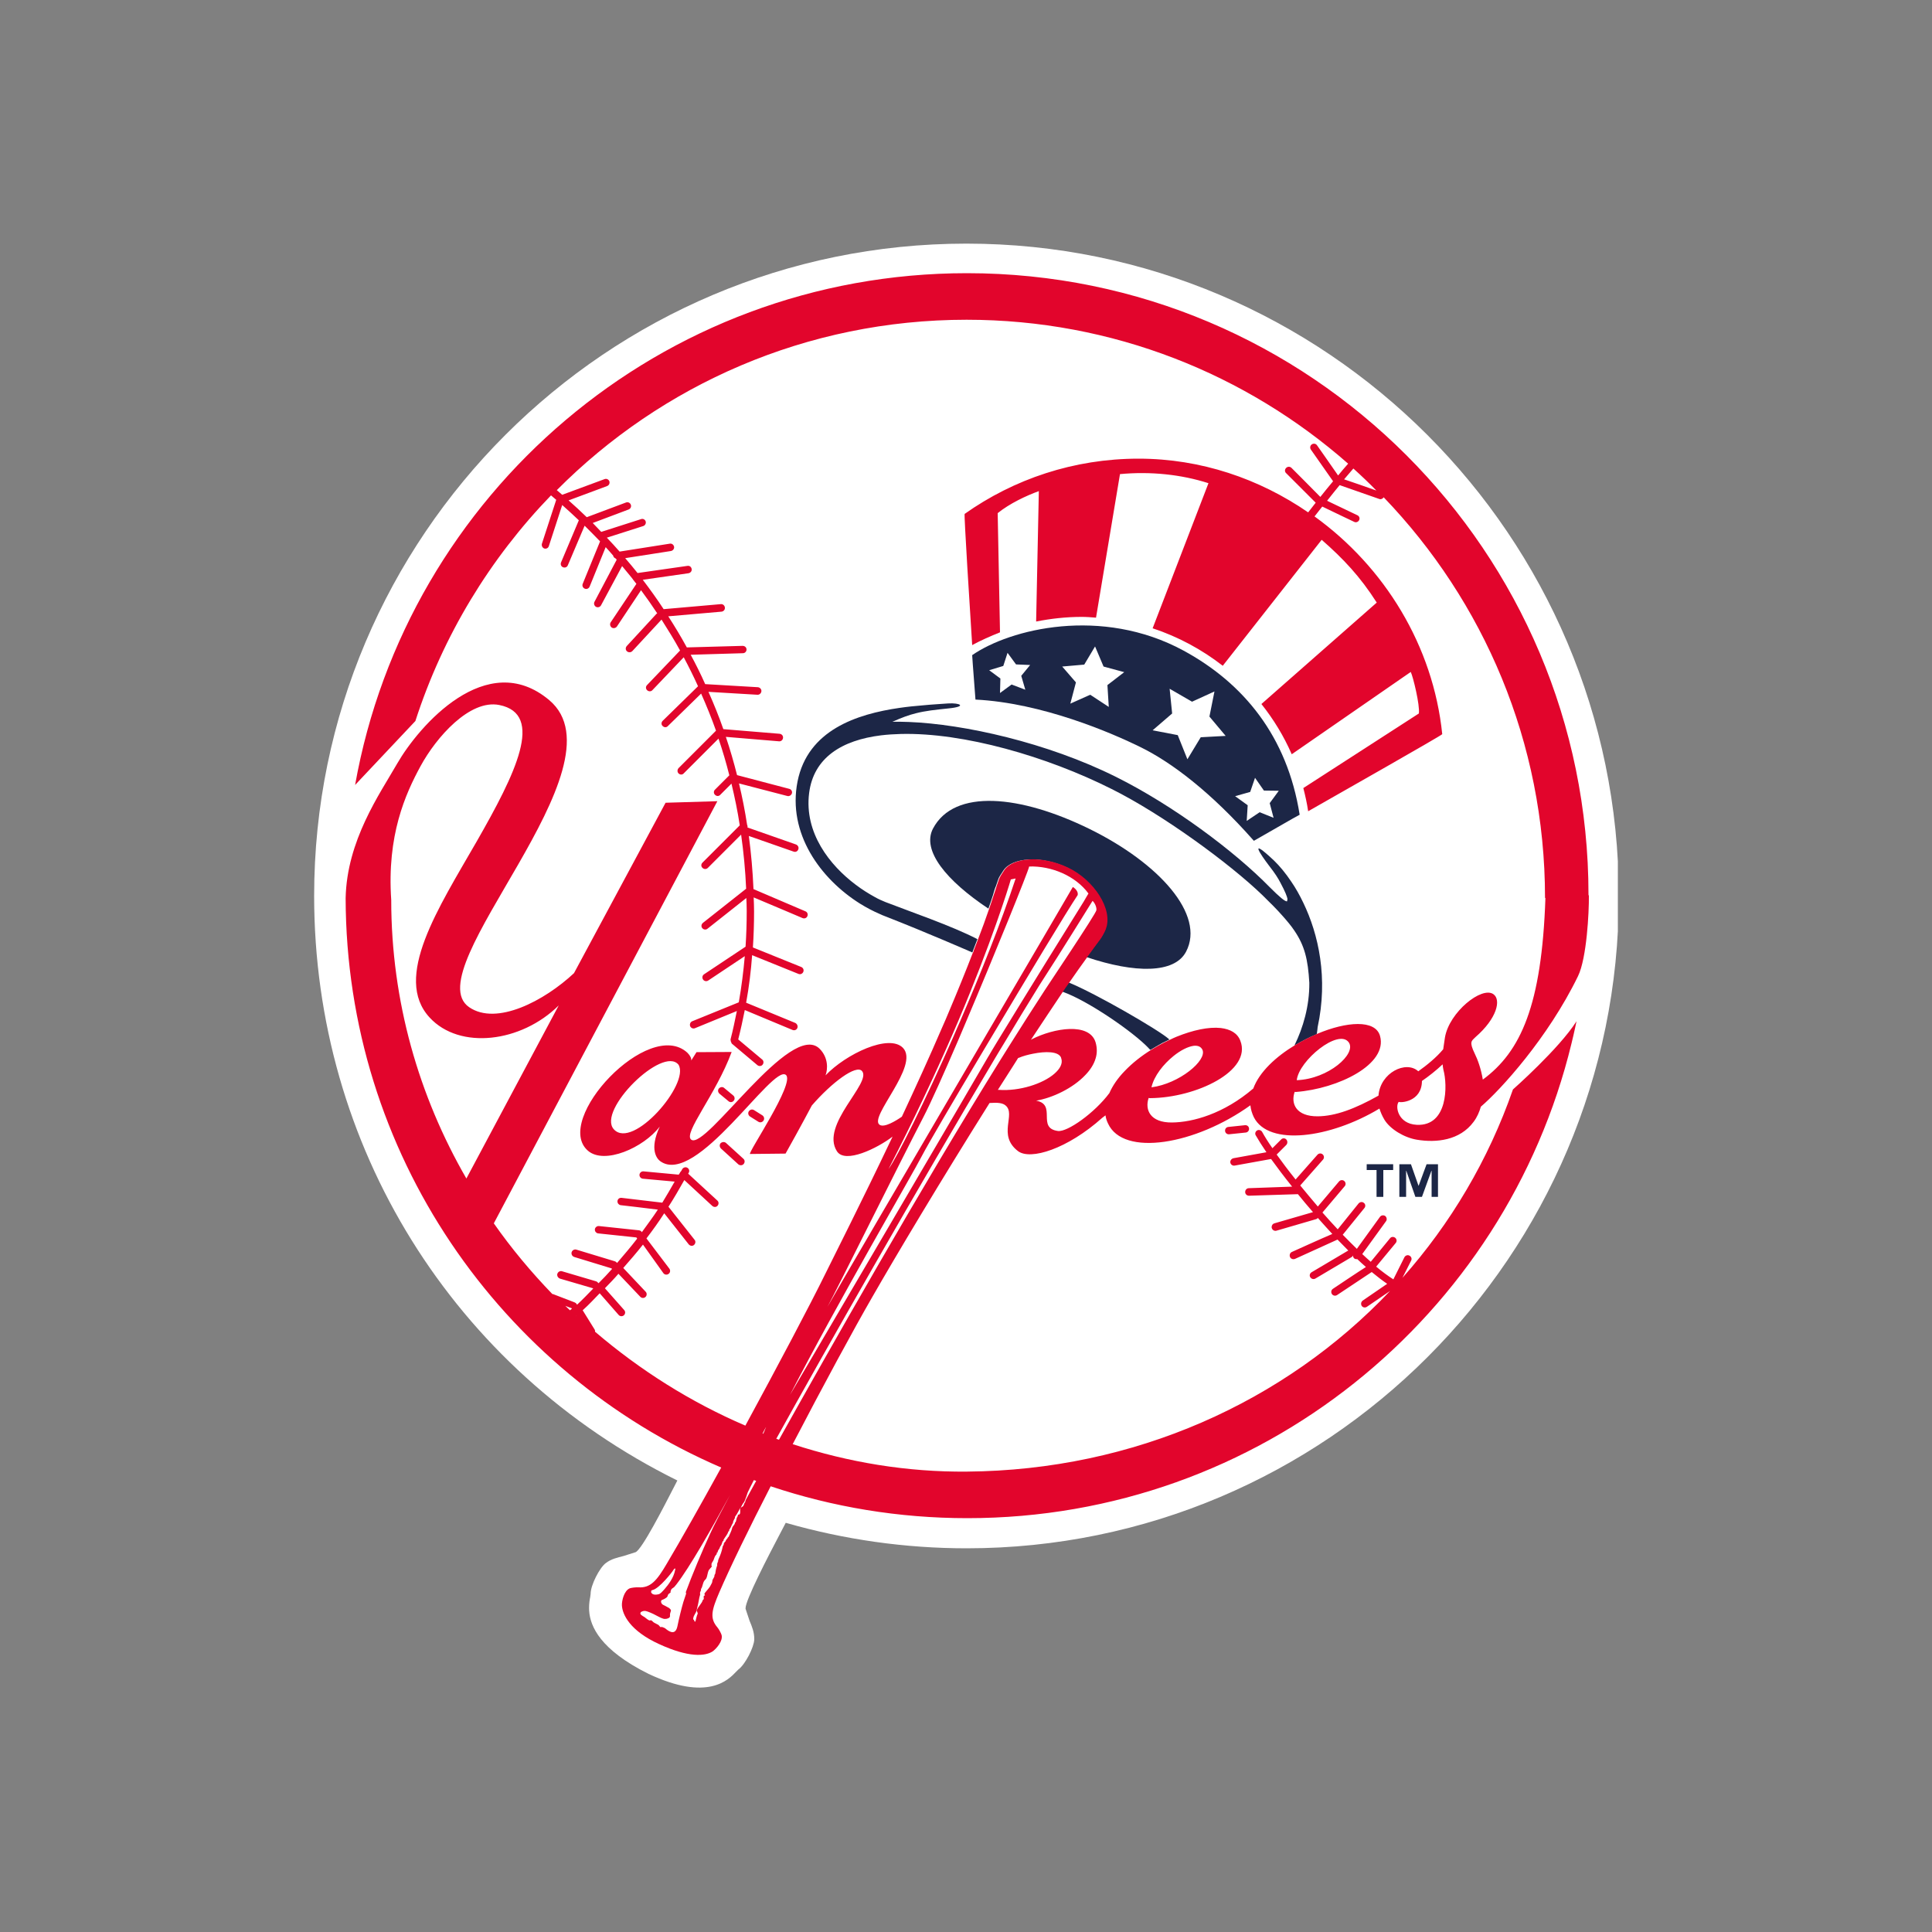 <?xml version="1.0" encoding="utf-8"?>
<!-- Generator: Adobe Illustrator 24.2.0, SVG Export Plug-In . SVG Version: 6.00 Build 0)  -->
<svg version="1.1" id="katman_1" xmlns="http://www.w3.org/2000/svg" xmlns:xlink="http://www.w3.org/1999/xlink" x="0px" y="0px"
	 viewBox="0 0 1000 1000" style="enable-background:new 0 0 1000 1000;" xml:space="preserve">
<rect x="0" y="0" width="1000" height="1000" fill="#808080" stroke="none"/>
<style type="text/css">
	.st0{clip-path:url(#SVGID_2_);fill:#FFFFFF;}
	.st1{fill:#E2052C;}
	.st2{fill:#1C2646;}
</style>
<g>
	<g>
		<defs>
			<rect id="SVGID_1_" x="162.6" y="123.7" width="674.8" height="752.5"/>
		</defs>
		<clipPath id="SVGID_2_">
			<use xlink:href="#SVGID_1_"  style="overflow:visible;"/>
		</clipPath>
		<path class="st0" d="M500.2,126.1c-186.1,0-337.6,151.4-337.6,337.6c0,129.4,72,245.2,188,302.6c-0.5,1-1.6,3.1-1.6,3.1
			c-5.4,10.5-16.6,32.4-20,34l-6.3,2c-3.1,0.8-6.4,1.5-9.2,3.7c-3.1,2.3-7.8,11.3-7.8,15.9l-0.2,1.6c-0.3,1.4-0.6,3.3-0.6,5.7
			c0,7.5,3.7,19.3,26.2,31.7c0,0,4.6,2.4,4.6,2.4c30.6,14.4,41.3,3.1,45.3-1.1l1.1-1.1c3.7-2.7,8.2-11.7,8.3-15.6c0-0.2,0-0.3,0-0.4
			c0-3.4-1.2-6.4-2.4-9.2l-2.1-6.3c0-0.1,0-0.2,0-0.3c0-4.3,11.7-26.9,17.5-37.9c0,0,2.5-4.8,3.3-6.3c30.3,8.7,61.8,13.2,93.6,13.2
			c186.1,0,337.6-151.4,337.6-337.6C837.7,277.5,686.3,126.1,500.2,126.1"/>
	</g>
	<path class="st1" d="M372.1,563.4c-0.7,0.8-0.5,2,0.3,2.7l4.7,3.9c0.8,0.7,2,0.6,2.7-0.3c0.7-0.8,0.5-2.1-0.3-2.7l-4.7-3.9
		C374,562.4,372.8,562.6,372.1,563.4"/>
	<path class="st1" d="M392.5,580.6c0.9,0.6,2.1,0.3,2.7-0.6c0.6-0.9,0.3-2.1-0.6-2.7l-4.3-2.7c-0.9-0.6-2.1-0.3-2.7,0.6
		c-0.6,0.9-0.3,2.1,0.6,2.7L392.5,580.6z M392.5,580.6"/>
	<path class="st1" d="M384.9,602.5c0.7-0.8,0.7-2-0.1-2.7l-9-8.2c-0.8-0.7-2-0.6-2.8,0.1c-0.7,0.8-0.6,2,0.2,2.8l9,8.2
		C383,603.3,384.2,603.3,384.9,602.5"/>
	<path class="st1" d="M635.8,583.3c-1.1,0.1-1.8,1-1.7,2.1c0.1,1.1,1.1,1.8,2.1,1.7l8.6-0.9c1.1-0.1,1.8-1.1,1.7-2.1
		c-0.1-1.1-1-1.8-2.1-1.7L635.8,583.3z M635.8,583.3"/>
	<path class="st2" d="M613.9,492.6c10.1-19.2-14.1-45.9-49.9-63.5c-35.8-17.6-70.1-21.1-81.1-0.2c-5.9,11.3,6.9,26.9,28.7,41.4
		c0.8-2.3,1.6-4.6,2.3-6.8c0.5-1.6,0.9-3.4,1.6-4.9c0.4-1.1,0.8-2.4,1.2-3.5c0.2-0.8,1.6-3,2.7-4.6c4.4-6.6,19.2-7.9,32.9-1.4
		c13.8,6.5,23.6,21.8,19.7,31.8c0,0,0,0.1,0,0.1c-0.7,1.8-2.1,4.3-2.7,5c-2.2,2.9-4.5,6.1-6.9,9.4
		C587.4,503.8,607.9,504,613.9,492.6"/>
	<path class="st2" d="M553.3,508.6H553c-1.1,1.5-2.1,3.1-3.2,4.6c0,0.1,0.1,0.1,0.1,0.1c13,4.5,36.8,20.9,44.6,29.2
		c0.2,0.3,0.6,0.6,0.8,0.8c0.1,0,0.2,0.1,0.2,0.1c2-1.2,4-2.4,6-3.5c1.2-0.6,2.4-1.2,3.7-1.8l-0.2-0.3
		C599.9,533.2,567.1,514.2,553.3,508.6"/>
	<path class="st2" d="M503.6,492.1c0.8-2,1.5-4,2.3-6c-13-6.8-35.8-14.6-47.6-19.2c-1.7-0.7-3.6-1.5-5.5-2.6
		c-3.1-1.7-6.5-3.8-9.8-6.3c-13.5-10.1-26.8-26.9-24.2-47.5c2.3-18.3,16.9-27.4,37.3-29.9c3.3-0.4,6.7-0.6,10.2-0.7
		c32.5-0.8,75.5,11.6,109.1,28.5c26.1,13,60.9,38.4,78,54.9c4.2,4.1,7.6,7.5,10.4,10.7c2.4,2.7,4.5,5.2,6.1,7.6
		c5.4,7.9,7.1,15,7.8,27.1c0.1,12.2-3.3,23.3-7.5,32c-0.1,0.1-0.1,0.2-0.1,0.4c3.7-2.2,7.5-4.2,11.4-5.8c0-0.2,0.1-0.3,0.1-0.3
		c0.2-1.1,0.4-3.3,0.4-3.3c5.5-25.5,0.5-48-7.4-64.4c-1.9-4-4-7.7-6.2-10.9c-3-4.5-6.1-8.2-9-11c-13.4-12.6-7-3.2-2.6,2.6
		c3.2,4.1,4.7,6.5,6,9c2.4,4.5,3.5,7.2,3.6,8.5c-0.1,0.3-0.2,0.7-0.2,1c-1,0.3-4.1-2.4-9-7.3c-18.3-18.7-50.1-42.4-79.4-57
		c-36-18-79.2-27.4-107.2-28.5c-3.1-0.1-6.1-0.2-8.7-0.1c4.7-2.1,8.4-3.5,12.1-4.4c5.1-1.3,10-1.8,16.7-2.5c10.2-1,6.2-3,0-2.6
		c-3.7,0.3-8.3,0.5-13.2,1c-3.8,0.3-7.8,0.7-11.9,1.3c-22.2,3.2-47.5,11.5-52.8,38.1c-5.3,26.8,11.8,50.3,32.3,63.2
		c3.4,2.1,6.8,3.9,10.3,5.4c0.9,0.4,1.7,0.8,2.6,1.1c21.8,8.5,44.8,18.6,45.3,18.8h0L503.6,492.1z M503.6,492.1"/>
	<path class="st2" d="M519.3,344.7l2.2-6.8l4.4,6l7.3,0.3l-4.6,5.6l2.1,7.2l-7.1-2.7l-6,4.4l0.2-7.5l-5.8-4.3L519.3,344.7z
		 M561.2,344l5.6-9.4l4.4,10.4l10.7,2.9l-8.7,6.7l0.7,11.3l-9.6-6.3l-10.3,4.6l2.9-11l-7.1-8.2L561.2,344z M605.4,356.5l11.6,6.7
		l11.6-5.3l-2.6,13l8.4,10l-12.9,0.7l-6.9,11.4l-5-12.5l-13-2.5l10.1-8.7L605.4,356.5z M647.1,409.9l2.5-7.3l4.6,6.6l7.7,0.1
		l-4.7,6.4l2,7.6l-7.2-2.9l-6.7,4.5l0.5-8.1l-6.5-4.7L647.1,409.9z M590.9,387c15.5,7.7,35.7,22.8,58.1,48.2l19.9-11.4l3.8-2.1
		c-6.4-40.5-29-68.1-60.2-85c-42.3-22.9-89.7-11.2-109.3,2.4l0.3,4.5l1.4,18.5C539.3,363.8,575.4,379.3,590.9,387"/>
	<path class="st2" d="M716,619.5v-13.9h5.1v-3h-13.7v3h5.1v13.9H716z M716,619.5"/>
	<path class="st2" d="M744.3,619.5v-16.9h-5.9l-4.1,11.1h-0.1l-3.9-11.1h-6v16.9h3.5V606h0.1l4.7,13.5h3.4l4.9-13.5h0.1v13.5H744.3z
		 M744.3,619.5"/>
	<path class="st1" d="M516.9,564.1l-0.4,0c2.7-4.2,5.4-8.5,8.1-12.7c0.8-1.3,1.6-2.5,2.4-3.8l0.4-0.1c2.1-0.9,4.7-1.6,7.3-2.1
		c6.4-1.3,13.1-1.3,14.5,2c0,0.1,0,0.3,0.1,0.4c0.9,2.6-0.6,5.4-3.6,8C539.8,560.9,527.8,564.9,516.9,564.1 M403.2,745.2
		c-0.5-0.2-0.9-0.3-1.4-0.5c24.3-44,73.6-130.5,113.2-196.9c1.5-2.5,2.9-4.9,4.4-7.3c6.5-10.8,12.7-21.1,18.5-30.4
		c12.3-19,26.3-41.8,27.6-43.8c0.8,0.6,2.2,2.9,2,4.8c-0.1,1.7-25.4,39.3-26.9,41.7c-5.8,8.9-12,18.6-18.4,28.8
		c-1.5,2.4-3,4.8-4.5,7.2C476.7,614.7,428.5,699.9,403.2,745.2 M477.5,597.7c2.3-4.5,15.6-27.3,30.9-52.9c1.4-2.4,2.9-4.8,4.3-7.2
		c19-31.9,39.6-66.1,45.1-74.3c0.5-2.5-2.5-4.2-2.5-4.2c-3.9,6.8-23,39.3-45.2,77.2c-1.4,2.4-2.8,4.8-4.2,7.2
		c-34.8,59.4-75.3,128.6-77.6,132.9c4.9-9,37.5-74.8,49.6-98.1c4-7.7,10.8-23,18.3-40.4c1.1-2.5,2.2-5.2,3.3-7.8
		c15.5-36.5,32.6-78.7,33.2-81.6c11.4-0.4,24,4.8,30.7,14c0.1-0.3-2.5,4.2-2.5,4.2c-2.2,3.4-32.8,52.8-44.7,72.4
		c-2.1,3.4-3.6,6-4.3,7.2c0,0.1-0.1,0.2-0.2,0.3c-3.9,7-102.8,175.4-102.8,175.4C433.2,674.7,472.1,608.2,477.5,597.7 M492.8,535.9
		c1.2-2.7,2.3-5.3,3.4-7.9c16.9-40,25.6-67.9,27-72.8l2.5-0.5c-7.6,23-18.2,49.4-28.7,73.8c-1.2,2.6-2.3,5.3-3.4,7.8
		c-15,34.2-29.3,62.7-33.7,68.8C472.8,580,483.8,556.5,492.8,535.9 M395.6,740.9c0,0.1-0.2,0.5-0.6,1.2c-0.1,0-0.2-0.1-0.3-0.1
		c0.3-0.7,0.7-1.3,0.9-1.8C397.5,736.8,395.8,740.1,395.6,740.9 M386.2,776l-0.3,0.6v0.4c-0.2-0.2-0.1,0.3-0.2,0.1
		c0.1,0.2,0,0.5-0.1,0.6c-0.3,0.2-0.3,0.4-0.5,0.8c0,0,0.1,0.1,0,0.2c-0.2,0.2-0.2,0.6-0.4,0.8c-0.3,0.4-1.1,0.6-1.4,1.1
		c0.6-1.2,1.1-2.3,1.8-3.1c0.5-0.6,0-0.2,0.4-0.8c0.2-0.4,1.4-3.7,1.5-4.2c0.5-1.1,1.6-3.3,3.2-6.4c0.4,0.1,0.8,0.3,1.2,0.4
		C388.8,771.3,386.9,774.6,386.2,776 M382.8,783.8c0,0.1-0.8,0.1-0.9,0.3c-0.1,0.2,0.1,0.5-0.1,0.7c-0.7,1-0.6,1.9-1,3
		c0,0.1-0.4,0.2-0.4,0.3c0.1,1-1.2,1.8-1.4,2.7c-0.4,1.7-1.2,3.1-1.9,4.7c0,0.1-0.4,0.2-0.4,0.3c-0.1,0.7-0.8,0.9-1,1.5
		c-0.1,0.1,0,0.4-0.1,0.4c-0.4,0.3-0.6,0.7-0.9,1.1c-0.1,0.1,0,0.5-0.1,0.7c-0.2,0.5-0.6,0.8-0.6,1.3c-0.4,2.1-1.1,4-1.9,5.8
		c-0.2,0.4-0.5,1.1-0.4,1.7c-0.6,0,0.2,0.8-0.5,0.8c0,0.5,0.1,1-0.1,1.5c-0.5,1.3-0.7,2.6-0.9,4c-0.1,0.2-0.4,0.5-0.4,0.8
		c0.1,1.1-1.1,1.9-1.1,3c0,0.9-0.6,1.5-1,2.4c-0.2,0.5-0.7,1-1.1,1.6c-0.6,0.8-1.5,1.6-2,2.5c-0.1,0.3,0.5,0.8,0.2,0.9
		c-0.2,0.1-0.4,0.1-0.5,0.3c-0.3,0.7,0.4,1.6-0.5,2c-0.5,1.9-2.5,3.5-3.1,5.3c-0.2,0.6,0.6,1.4,0.4,1.9c-0.6,1.3-0.7,2.3-1.1,3.8
		c-0.1,0.2-0.3,0.4-0.4,0.2c-0.2-0.1-0.3-0.4-0.3-0.7c-0.1-0.2-0.6-0.2-0.5-0.8c0.2-1.9,1.4-2.6,1.8-4.4c0.6-2.3,1-4.4,1.4-6.6
		c0.1-0.6,0.4-1.1,0.4-1.8c0-0.2-0.1-0.3-0.1-0.5c0.1-0.7,0.7-1.2,0.5-2c1-1.3,0.8-3.1,1.9-4.5c0.2-0.2,0.7-0.7,0.8-0.9
		c0.8-1.5,0.6-3.1,1.5-4.6c0.1-0.2,0.2-0.1,0.3-0.3c0.2-0.4,1-1,1.1-1.4c0.1-0.3-0.4-0.7-0.1-1c0.1-0.1,0-0.3,0-0.5
		c0.3-0.7,0.8-1.2,1.1-2c0.3-0.9,0.6-1.8,1.2-2.5c0.1-0.1,0.4-0.3,0.4-0.6c0-0.2-0.2-0.5,0.5-0.8c-0.1-1,0.9-1.5,1.1-2.5
		c0.1-0.4,0.6-0.9,0.8-1.3c0.2-0.6,0.4-1.1,0.6-1.7c0-0.2,0.2-0.3,0.5-0.2c0-0.3-0.1-0.5,0-0.7c0.8-1.5,2-2.6,2.5-4.3
		c0-0.1,0.4-0.1,0.4-0.3c0.1-0.2-0.1-0.5,0.1-0.7c0.9-1.1,1.1-2.3,1.9-3.5c0.1-0.2,0-0.5,0.1-0.7c0.2-0.6,0.6-1.2,0.9-1.8
		c0.1-0.2-0.1-0.5,0.1-0.7c0.3-0.5,0.6-0.9,0.9-1.3c0.6-0.9,1.1-2,1.7-3.2C383,781.6,383.4,783,382.8,783.8 M355.1,825
		c-0.7,2-1.2,3.5-1.4,4.2c-1,3.4-2.2,8.3-3.1,12.7c-0.6,2.7-2,3.3-3.5,2.7c-0.9-0.3-1.9-1-2.7-1.7c-0.5-0.4-1.1-0.5-1.8-0.8
		c-0.2-0.1-0.4,0.2-0.7,0.1c-0.4-0.2-0.8-1-1.2-1.2c-0.6-0.3-1.5-0.8-2.1-1.1c-0.6-0.3-1-1-1.5-1.2c-0.4-0.2-0.7,0.2-1.1,0
		c-1-0.5-1.7-1.2-2.4-1.7c-0.5-0.3-1.4-0.8-1.7-1.1c-0.6-0.5-0.5-1-0.3-1.3c0.3-0.5,1.5-0.8,2-0.8c0.6-0.1,2.5,0.6,4.6,1.6
		c1.7,0.8,3.6,2,5,2.4c1.2,0.4,2.7,0,3.3-0.6c0.5-0.5,0.2-1.1,0.3-1.8c0.1-0.9,0.8-1.8,0.3-2.3c-0.6-0.8-1.1-1-1.7-1.3
		c-0.7-0.4-1.4-0.8-2.1-1.1c-1.2-0.5-1.7-2.5-0.3-2.7c0,0,1.3-0.5,2.2-1.3c0.5-0.5,0.3-1,0.8-1.6c0.3-0.3,0.9-0.6,1.1-0.9
		c0.2-0.2-0.2-0.5,0-0.7c0.3-0.2,0.1-0.6,0.5-1c0.3-0.4,1.2-0.8,1.5-1.2c0.3-0.4,0.7-0.8,1-1.2c6.8-8.8,18-28.4,27.7-46.2
		c-4.4,8.3-8.5,16-10.2,19.9c-3.8,8.1-9.7,22.2-12.6,30.2C354.9,824.2,355.2,824.6,355.1,825 M337.8,823c3.6-0.9,10.3-9.5,10.7-10.3
		c0.4-0.8,1.4-1.5,0.9,0.1c-0.7,3.8-3.4,7.4-5.5,9.8c-1.3,1.4-2.1,2.4-3.1,2.6c-2.6,0.6-3.5-0.3-3.8-1.1
		C337.1,822.9,337.3,823.2,337.8,823 M298,681C298,681,298,681,298,681c0.2,0.1,0.2,0.2,0.3,0.3C298.2,681.2,298.1,681.1,298,681
		 M295,678.2c-0.8-0.8-1.6-1.5-2.4-2.3c1.5,0.6,2.8,1.1,3.2,1.2c0,0,0.2,0.2,0.2,0.3C295.6,677.7,295.3,678,295,678.2 M202.5,465.8
		c-2.3-33.4,7.3-54.8,15.2-69.3c8.1-14.9,25.4-34.6,40.7-31.6c23.7,4.7,8.4,35.6-11.7,70.7c-19.7,34.3-43.5,70.4-24.3,91.1
		c15.5,16.8,47.3,13,66.8-6.3L241.4,610C216.8,567.4,202.5,518.3,202.5,465.8 M317.7,584.5c-8.8-9.8,25.4-43.5,33.5-33.4
		C357.2,560.9,327.5,595.4,317.7,584.5 M607.4,546.6c3.7-3,7.5-4.9,10.5-5.3c2.1-0.2,3.7,0.4,4.5,2.1c2.4,5.5-12,17.5-26.4,19.4
		C597.3,556.9,602.2,550.8,607.4,546.6 M698.1,539.5c4.2,5.9-10.5,19-26.9,19.6C672.3,548.9,692.8,532.2,698.1,539.5 M724,570.3
		c0.6,0.6,11.9,0.2,12-10.8c3.5-2.4,7.3-5.4,10.7-8.6c0.1,1,0.2,1.9,0.4,2.8c2.2,7.9,2.4,29.3-13.8,28.5
		C723.5,581.7,722,572.5,724,570.3 M695.7,248.1c1.7-2,3.3-3.9,4.8-5.6c4.1,3.7,8.1,7.5,11.9,11.4
		C708.2,252.4,699.9,249.5,695.7,248.1 M526.9,595.8c6.4,4.9,25.6-1.1,43.6-17.2l1.7-1.3c0.2,1.4,0.6,2.8,1.3,4.2
		c7.9,17.4,45.3,11,73.7-9.4c0.2,2.1,0.8,4.1,1.8,6.2c7.7,15.1,39.4,10.9,65-4.5c0.6,1.9,1.4,3.8,2.6,5.8c3,4.9,10.2,9.2,16.7,10.3
		c10.1,1.7,22.3,0.4,29.4-9.2c1.9-2.5,3-5.2,3.8-7.9c10.1-8.6,34.7-35.5,50.3-67.6c4.5-9.3,5.7-33.2,5.6-41.5l-0.2-0.6
		c0-177.6-144-321.7-321.7-321.7c-158.3,0-289.9,114.3-316.7,264.9l31.2-33.1c14.3-44.3,38.6-84.1,70.2-116.8
		c0.9,0.8,1.8,1.5,2.7,2.3l-7.4,22.7c-0.3,1,0.2,2.1,1.2,2.5c1,0.3,2.1-0.2,2.4-1.3c0,0,5.2-15.9,6.9-21.2c2.9,2.6,5.8,5.2,8.6,7.9
		l-9.2,21.8c-0.4,1,0,2.1,1,2.5c1,0.4,2.1,0,2.5-1l8.7-20.5c2.7,2.6,5.3,5.4,8,8.1l-9,22c-0.4,1,0.1,2.1,1.1,2.5
		c1,0.4,2.1-0.1,2.5-1.1l8.3-20.4c1.3,1.4,2.6,2.9,3.9,4.4c0,0,0,0.1,0,0.1c0.1,0.7,0.7,1.1,1.3,1.4c0.2,0.2,0.3,0.4,0.5,0.6
		l-11.5,21.8c-0.5,0.9-0.1,2.1,0.8,2.6c1,0.5,2.1,0.1,2.6-0.8L322,293c1.7,2.1,3.4,4.1,5.1,6.2c0.3,0.4,0.5,0.7,0.8,1.1
		c0.5,0.6,1,1.3,1.5,1.9l-13.3,19.9c-0.6,0.9-0.3,2.1,0.5,2.7c0.9,0.6,2.1,0.3,2.7-0.5l12.5-18.8c2.9,3.9,5.7,7.9,8.4,12
		c-0.1,0.1-0.2,0-0.3,0.1l-15.5,16.8c-0.7,0.8-0.7,2,0.1,2.7c0.8,0.7,2,0.7,2.8-0.1l15.1-16.3c3.3,5.2,6.6,10.5,9.6,16l-17.1,17.9
		c-0.8,0.8-0.7,2,0.1,2.7c0.8,0.7,2,0.7,2.7-0.1c0,0,12.1-12.7,16.2-17c2.6,4.9,5.1,9.9,7.4,15L343,373.1c-0.8,0.8-0.8,2,0,2.7
		c0.8,0.8,2,0.8,2.7,0c0,0,13.1-12.8,17.2-16.8c2.8,6.3,5.4,12.7,7.7,19.2l-19.4,19.4c-0.7,0.8-0.7,2,0,2.7c0.8,0.8,2,0.8,2.7,0
		l18-18c2.1,6.2,4,12.6,5.6,19l-7.4,7.4c-0.8,0.7-0.8,2,0,2.7c0.8,0.8,2,0.8,2.7,0l5.8-5.8c1.7,7.1,3.2,14.3,4.3,21.6l-19.3,19.3
		c-0.8,0.8-0.8,2,0,2.7c0.8,0.8,2,0.8,2.8,0l17.2-17.2c1.3,9.2,2.2,18.6,2.6,28l-22.4,17.7c-0.8,0.7-1,1.9-0.3,2.7
		c0.6,0.8,1.9,1,2.7,0.3c0,0,14.8-11.7,20.1-15.9c0.1,2.2,0.2,4.4,0.2,6.7c0,6.3-0.2,12.4-0.6,18.5l-21.5,14.3
		c-0.9,0.6-1.1,1.8-0.5,2.7c0.6,0.9,1.8,1.1,2.7,0.5c0,0,13.5-9,18.9-12.6c-0.7,8-1.7,15.9-3.1,23.9l-24.1,9.8
		c-1,0.4-1.4,1.5-1.1,2.5c0.4,1,1.5,1.5,2.5,1.1c0,0,15.2-6.2,21.7-8.9c-1,4.9-2,9.8-3.3,14.8c0,0.1,0.1,0.2,0.1,0.3
		c0,0.2,0,0.4,0.1,0.7c0.1,0.2,0.2,0.4,0.3,0.7c0.1,0.1,0.1,0.2,0.1,0.3l13.3,11.2c0.8,0.7,2.1,0.6,2.7-0.2c0.7-0.8,0.6-2.1-0.2-2.7
		l-12.4-10.4c1.3-5.1,2.4-10.2,3.4-15.2c5.2,2.2,24.7,10.3,24.7,10.3c1,0.4,2.1,0,2.5-1c0.4-1-0.1-2.1-1-2.6L386.2,519
		c1.5-8.2,2.5-16.4,3.1-24.6c5.9,2.4,24,9.7,24,9.7c1,0.4,2.1-0.1,2.5-1.1c0.4-1-0.1-2.1-1.1-2.5l-25-10.1
		c0.4-6.1,0.6-12.3,0.6-18.7c0-2.4-0.1-4.8-0.2-7.2c6.5,2.7,25.3,10.7,25.3,10.7c1,0.4,2.1,0,2.5-1c0.4-1,0-2.1-1-2.5L390,460.2
		c-0.4-9.3-1.2-18.4-2.4-27.5l23.2,8.1c1,0.4,2.1-0.2,2.4-1.2c0.4-1-0.2-2.1-1.2-2.5l-25.1-8.8c0,0,0-0.1,0-0.1
		c0.1-0.5,0-0.9-0.2-1.3c-1.1-7.2-2.5-14.3-4.2-21.4l25,6.5c1,0.3,2.1-0.4,2.4-1.4c0.3-1-0.4-2.1-1.4-2.3l-27-7.1
		c-1.7-6.7-3.6-13.3-5.8-19.8c7.3,0.6,27.5,2.3,27.5,2.3c1.1,0.1,2-0.7,2.1-1.8c0.1-1.1-0.7-2-1.8-2.1l-29.1-2.4
		c-2.3-6.6-4.9-13-7.7-19.3c7,0.4,25.3,1.5,25.3,1.5c1.1,0.1,2-0.8,2.1-1.8c0.1-1.1-0.8-2-1.8-2.1l-27.3-1.6
		c-2.3-5.2-4.8-10.2-7.5-15.2c6.9-0.2,27-0.8,27-0.8c1.1,0,1.9-0.9,1.9-1.9c0,0,0,0,0,0c0-1.1-0.9-1.9-2-1.9l-28.9,0.8
		c-3-5.5-6.2-10.8-9.6-16.1l27.5-2.4c1.1-0.1,1.9-1,1.8-2.1c-0.1-1.1-1-1.9-2.1-1.8l-29.6,2.6c-3.4-5.2-7-10.2-10.8-15.2l23.7-3.4
		c1-0.2,1.8-1.1,1.6-2.2c-0.2-1.1-1.1-1.8-2.2-1.6l-25.8,3.7c-2.1-2.6-4.2-5.2-6.4-7.7l23.7-3.7c1-0.2,1.8-1.2,1.6-2.2
		c-0.2-1-1.1-1.8-2.2-1.6l-26,4.1c-2.1-2.4-4.3-4.8-6.6-7.2l18.8-6c1-0.3,1.6-1.4,1.3-2.4c-0.3-1-1.4-1.6-2.4-1.2l-20.6,6.6
		c-1.5-1.5-2.9-3.1-4.4-4.6l18.6-7c1-0.4,1.5-1.5,1.1-2.5c-0.4-1-1.5-1.5-2.5-1.1l-20.3,7.6c-3.1-3-6.2-5.9-9.4-8.7
		c5.9-2.2,19.9-7.4,19.9-7.4c0.8-0.3,1.3-1,1.3-1.8c0-0.2,0-0.5-0.1-0.7c-0.4-1-1.5-1.5-2.5-1.1l-21.9,8.1c-0.9-0.8-1.9-1.6-2.8-2.4
		c54.2-54.5,129.2-88.2,212.1-88.2c75.7,0,144.8,28.2,197.5,74.5c-1.7,1.9-3.4,3.9-5.2,6.1c-2.6-3.8-10.9-15.6-10.9-15.6
		c-0.6-0.9-1.8-1.1-2.7-0.5c-0.9,0.6-1.1,1.8-0.5,2.7l11.5,16.4c-2.3,2.7-4.5,5.5-6.6,8.1c-3.3-3.4-14.9-15-14.9-15
		c-0.8-0.8-2-0.8-2.8,0c-0.8,0.8-0.8,2,0,2.7l15.3,15.3c-1.5,1.9-2.8,3.6-3.9,5c-25.3-17.4-55.5-27.8-87.8-27.8
		c-33.5,0-64.6,10.6-90,28.6c-0.4,0.2,2.8,50.7,3.9,67.9c4.6-2.5,9.4-4.6,14.4-6.6l-1.2-61.7c6.2-5,14.7-9,21.3-11.4l-1.4,67.5
		c7.6-1.5,15.5-2.4,23.6-2.4c2.5,0,4.9,0.2,7.4,0.4l12.4-74.3c15.9-1.5,31.8,0.2,45.8,4.7l-28.9,75.1c13.3,4.4,25.5,11,36.3,19.4
		l51.2-65.2c11.1,9.7,19.9,19,28.5,32.5l-59.7,52.5c6.3,7.9,11.6,16.6,15.7,26l61.6-42.6c1.2,2.4,4.8,17.2,4.2,21.5l-59.8,38.6
		c1,3.9,1.9,7.9,2.5,12c14.9-8.5,69.4-39.4,69.4-39.9c-4.7-45.8-29.9-86.6-66.1-112.7c1.1-1.4,2.4-3.1,4-5.1
		c4.9,2.4,16.5,7.9,16.5,7.9c0.9,0.5,2.1,0.1,2.6-0.9c0.1-0.3,0.2-0.6,0.2-0.8c0-0.7-0.4-1.4-1.1-1.7c0,0-10.9-5.2-15.7-7.5
		c2-2.6,4.3-5.4,6.5-8.1l20.6,7.2c0.9,0.3,1.7-0.2,2.2-0.9c51.7,53.8,83.5,126.8,83.5,207.3l0.2,0.2c-1.9,55.4-12.7,79.4-32.4,93.9
		c-0.9-5.6-2.7-10.5-4.2-13.5c-3-6.2-1.6-6.5,0.4-8.5c11.1-9.6,13.4-19.3,9.3-22.2c-6-4.3-22.9,9.3-25.1,22.4c-0.3,2-0.6,4-0.9,6.1
		c-3.6,4.3-8.4,8.2-12.9,11.4c-6.3-5.8-19.7,0.7-20.6,12.6c-12.3,6.9-22.3,10.6-31.4,10.7c-11.2,0.1-14.1-6.5-12-12.6
		c0,0,0-0.1,0-0.1c0,0,0.1,0.1,0.7,0.1c21.9-1.7,47.6-14.3,43.5-29c-2.4-8.6-17.4-7.5-32.5-1.1c-3.8,1.6-7.7,3.6-11.4,5.8
		c-10,6-18.6,14-21.7,22.5c-15.3,13.1-31.3,17.5-42.1,17.6c-11.2,0.1-14.1-6.5-12.1-12.6c0.1-0.3-0.2,0,0.8,0
		c23.9-0.2,52.8-14.1,46.7-29.7c-1.5-4-5.2-6-10.1-6.6c-6.3-0.7-14.5,1.1-22.9,4.5c-1.1,0.5-2.2,0.9-3.3,1.5
		c-1.2,0.6-2.4,1.1-3.7,1.8c-2,1.1-4.1,2.2-6,3.4c-5.2,3.2-10,7-13.9,11.1c-3.5,3.6-6.2,7.5-7.9,11.4c-7.7,10.3-21.7,20.2-26.6,19.6
		c-11.2-1.5-0.4-13.7-11.3-15.7c8.4-1.4,19-6.4,25.5-13.3c2.5-2.6,4.4-5.5,5.3-8.6c0.8-2.6,0.8-5.4,0-8.2c-3.1-10.6-21.7-7.5-33-1.7
		l-0.5,0.3c5.8-8.8,11.4-17.2,16.7-25.1c1.1-1.6,2.1-3.1,3.2-4.6c3.2-4.6,6.2-8.9,9.2-13c0-0.1,0.1-0.1,0.1-0.2
		c2.4-3.3,4.7-6.5,6.9-9.4c0.5-0.7,2-3.2,2.7-5c0,0,0-0.1,0-0.1c3.8-10-6-25.3-19.7-31.8c-13.7-6.5-28.5-5.1-32.9,1.4
		c-1.1,1.6-2.4,3.7-2.7,4.6c-0.4,1.1-0.8,2.4-1.2,3.5c-0.5,1.6-1,3.3-1.6,4.9c-0.8,2.4-1.5,4.7-2.4,7.2c-1.7,5-3.6,10.2-5.6,15.4
		c-0.8,2-1.5,4-2.3,6l-0.3,1l-0.1,0c-3.9,10.1-8.1,20.4-12.5,30.8c-1.1,2.6-2.2,5.3-3.4,7.9c-6.8,15.8-14,31.5-20.9,46.3
		c-3.2,2.2-9.1,5.8-11.5,4.2c-5.9-3.8,20.8-30.6,12.1-39.8c-7.2-7.5-29.5,3.1-40.1,14.2c1.2-3.2,1.5-9.2-3.1-13.8
		c-14.9-14.7-58.8,52.6-66.4,47.1c-4.4-3.2,12.7-23.2,20.9-45.4l-18.2,0.1l-2.7,4.3c0.1-1.1-0.5-2.5-2-4
		c-20-18.4-69.8,34.8-51.5,50.7c8.5,7.4,28.8-1.5,37.2-12.5c-5.6,12-1.4,16.7,0.2,17.9c18.6,13.6,58.3-50.5,65.1-44.6
		c4.8,4.2-19.7,40.1-18.6,40.9l18.4-0.2c7.8-13.9,13.6-24.9,13.6-24.9c10.3-11.9,23-21.4,26-17.8c5.1,6.1-21.8,27.8-13,41.5
		c4.2,6.6,20.8-1.5,28.8-7.6c-16.2,34.1-30.3,61.8-34.7,70.8c-8.3,16.9-24.8,48-41.5,78.8c-28.2-12.1-54.4-28.6-77.8-48.6
		c0-0.4,0-0.8-0.2-1.1l-6.2-10c0-0.1,0.1-0.1,0.2-0.2c3-2.7,5.8-5.7,8.6-8.6c3.7,4.2,9.8,11.2,9.8,11.2c0.7,0.8,1.9,0.9,2.7,0.2
		c0.8-0.7,0.9-1.9,0.2-2.7l-10-11.3c2.4-2.5,4.8-4.9,7-7.5c4.2,4.4,11.3,11.9,11.3,11.9c0.7,0.8,2,0.8,2.7,0.1
		c0.8-0.7,0.8-2,0.1-2.7l-11.6-12.3c3.5-4,6.9-7.9,10.2-12.1c3.9,5.5,10.5,14.7,10.5,14.7c0.6,0.9,1.8,1.1,2.7,0.5
		c0.9-0.6,1.1-1.8,0.5-2.7L334.6,641c3.2-4.2,6.3-8.5,9.2-13c3.6,4.5,12.7,16.1,12.7,16.1c0.7,0.8,1.9,1,2.7,0.3
		c0.8-0.7,1-1.9,0.3-2.7l-13.5-17.1c2.9-4.5,5.6-9.2,8.2-13.8l14.5,13.4c0.8,0.7,2,0.7,2.7-0.1c0.7-0.8,0.7-2-0.1-2.7l-15.1-13.9
		c0.1-0.2,0.2-0.3,0.3-0.5c0.5-0.9,0.2-2.1-0.8-2.6c-0.9-0.5-2.1-0.1-2.6,0.8c-0.2,0.5-0.5,0.9-0.8,1.3c0,0-0.1,0-0.1,0
		c0,0,0,0.2-0.1,0.2c-0.2,0.4-0.5,0.9-0.8,1.3l-18.2-1.7c-1.1-0.1-2,0.7-2.1,1.7c-0.1,1.1,0.7,2,1.8,2.1l16.4,1.5
		c-2.1,3.7-4.2,7.3-6.4,10.9l-21.1-2.5c-1.1-0.1-2,0.6-2.1,1.7c0,0.1,0,0.2,0,0.2c0,1,0.8,1.8,1.7,1.9c0,0,14,1.6,19.2,2.3
		c-2.6,4-5.5,7.8-8.3,11.7l-0.1-0.2c-0.3-0.5-0.8-0.7-1.4-0.8l-20.7-2.2c-1-0.1-2,0.7-2.1,1.7c0,0.1,0,0.1,0,0.2
		c0,1,0.8,1.8,1.7,1.9c0,0,18.2,1.9,19.8,2.1c0,0.1,0.3,0.4,0.4,0.6c-3.3,4.3-6.9,8.5-10.4,12.6l-0.4-0.4c-0.2-0.2-0.5-0.4-0.9-0.5
		l-19.8-6c-1-0.3-2.1,0.3-2.4,1.3c-0.1,0.2-0.1,0.4-0.1,0.6c0,0.8,0.5,1.6,1.4,1.9c0,0,18.4,5.6,19.3,5.9l0.3,0.3
		c-2.2,2.5-4.6,5-7,7.4l-0.4-0.4c-0.2-0.3-0.6-0.5-0.9-0.6l-17.6-5.2c-1-0.3-2.1,0.3-2.4,1.3c-0.1,0.2-0.1,0.4-0.1,0.6
		c0,0.8,0.6,1.6,1.4,1.9c0,0,16.1,4.7,17.1,5c0,0,0.1,0.1,0.1,0.2c-2.7,2.8-5.4,5.6-8.3,8.3l-0.3-0.4c-0.2-0.4-0.6-0.6-1-0.8
		l-11.2-4.3c-0.1,0-0.2,0-0.3,0c-11-11.4-21.2-23.6-30.3-36.6l115.7-218.5l-26.8,0.8l-47.4,88.2c-15.3,14.3-40.1,27.4-54.3,17.6
		c-28.1-19.4,82.1-124.7,41.5-158.9c-32.4-27.3-67.6,13.5-78.7,32.8c-9.1,15.8-26.1,39.9-26.7,69.7
		c0.3,132.1,80.2,245.5,194.4,294.7c-10.8,19.6-20.9,37.5-28.2,49.8c-5.1,8.7-8.4,12.6-14.6,12.2c-1.2-0.1-3.7,0.2-4.5,0.5
		c-3,1.2-4.2,6.5-4.1,8.8c0.2,4.7,4.1,13.2,19.3,20.1c15.2,7,23.7,6.3,27.6,3.8c1.9-1.3,5.5-5.4,4.7-8.5c-0.2-0.8-1.4-3.1-2.2-4
		c-4-4.7-3-8.8,1-18.1c5.7-13.2,15.5-33.3,26.6-54.9c32,10.7,66.2,16.5,101.8,16.5c151.5,0,278.5-104.7,312.7-245.7
		c1.3-5.2,2.6-11.5,2.6-11.5c-9,14.2-32.9,35.3-32.9,35.3c-12.7,36.5-32.3,69.5-57.2,97.5l4.5-8.9c0.5-1,0.1-2.1-0.9-2.6
		c-0.9-0.5-2.1-0.1-2.6,0.9c0,0-5.1,10.2-5.7,11.4c-2.8-1.8-5.8-4-8.9-6.6c3.6-4.3,10.1-12.2,10.1-12.2c0.7-0.8,0.6-2-0.2-2.7
		c-0.9-0.7-2.1-0.6-2.7,0.2c0,0-6.6,8-10,12.2c-1.5-1.3-2.9-2.6-4.4-4l12.3-17c0.6-0.8,0.4-2-0.4-2.7c-0.9-0.6-2.1-0.4-2.7,0.4
		l-12,16.6c-2.4-2.3-4.8-4.8-7.3-7.3c3.6-4.4,11.2-13.8,11.2-13.8c0.7-0.8,0.6-2.1-0.3-2.7c-0.8-0.7-2-0.5-2.7,0.3
		c0,0-7.5,9.3-10.8,13.4c-2.6-2.8-5.3-5.7-7.9-8.7L696,614c0.7-0.8,0.6-2-0.2-2.7c-0.8-0.7-2-0.6-2.7,0.2c0,0-7.1,8.4-11,13
		c-3.1-3.7-6.2-7.3-9.1-10.9l11.8-13.4c0.7-0.8,0.6-2-0.2-2.7c-0.8-0.7-2-0.6-2.7,0.2l-11.3,12.8c-3.7-4.6-7-9-9.8-12.9l5-5
		c0.7-0.8,0.7-2,0-2.8c-0.7-0.8-2-0.8-2.7,0c0,0-2.6,2.6-4.5,4.5c-2.3-3.3-4.1-6.2-5.3-8.4c-0.5-0.9-1.7-1.3-2.6-0.8
		c-0.9,0.5-1.3,1.7-0.7,2.6c1.3,2.3,3.2,5.3,5.5,8.7c-4.2,0.8-17.1,3.1-17.1,3.1c-0.9,0.2-1.6,1-1.6,1.9c0,0.1,0,0.2,0,0.3
		c0.2,1.1,1.2,1.8,2.3,1.6l18.8-3.4c3.1,4.3,6.8,9.2,10.9,14.3l-22.4,0.8c-1.1,0-1.9,0.9-1.9,2c0,1.1,0.9,1.9,2,1.9l25.3-0.8
		c2.5,3.1,5.1,6.2,7.8,9.3c-1.4,0.4-20,5.8-20,5.8c-0.8,0.2-1.4,1-1.4,1.9c0,0.2,0,0.4,0.1,0.6c0.3,1,1.4,1.6,2.4,1.3l20.6-6
		c0.3-0.1,0.6-0.3,0.8-0.6c2.5,2.8,5,5.6,7.5,8.3c-4.6,1.9-20.9,9.3-20.9,9.3c-1,0.4-1.4,1.6-1,2.6c0.4,1,1.6,1.4,2.6,1l22-10
		c1.9,1.9,3.7,3.8,5.6,5.7h-0.1l-18.9,11.2c-0.9,0.5-1.3,1.7-0.7,2.6c0.6,0.9,1.7,1.2,2.6,0.7l18.9-11.2c0.3-0.2,0.5-0.5,0.6-0.8
		c0,0.6,0.2,1.2,0.7,1.6c0.4,0.3,1,0.4,1.5,0.3c1.5,1.4,3,2.8,4.5,4.1c-2.8,1.7-17.1,11.3-17.1,11.3c-0.9,0.6-1.1,1.8-0.5,2.7
		c0.6,0.9,1.8,1.1,2.7,0.5l17.9-11.9c2.8,2.3,5.5,4.4,8,6.1c-4.7,3.2-12.7,8.7-12.7,8.7c-0.5,0.4-0.8,1-0.8,1.6
		c0,0.4,0.1,0.8,0.3,1.1c0.6,0.9,1.8,1.1,2.7,0.5l12-8.2C665,725.7,587.1,761,500.5,761.7c-31,0.3-61.4-4.8-90.2-14.2
		c15.7-30.2,31.9-60.1,41.1-76c12-21,35.9-61,60.8-100.6l0.2,0c4.1-0.3,6.6,0,8.1,1.3C526,576.8,516.1,587.5,526.9,595.8"/>
</g>
</svg>
